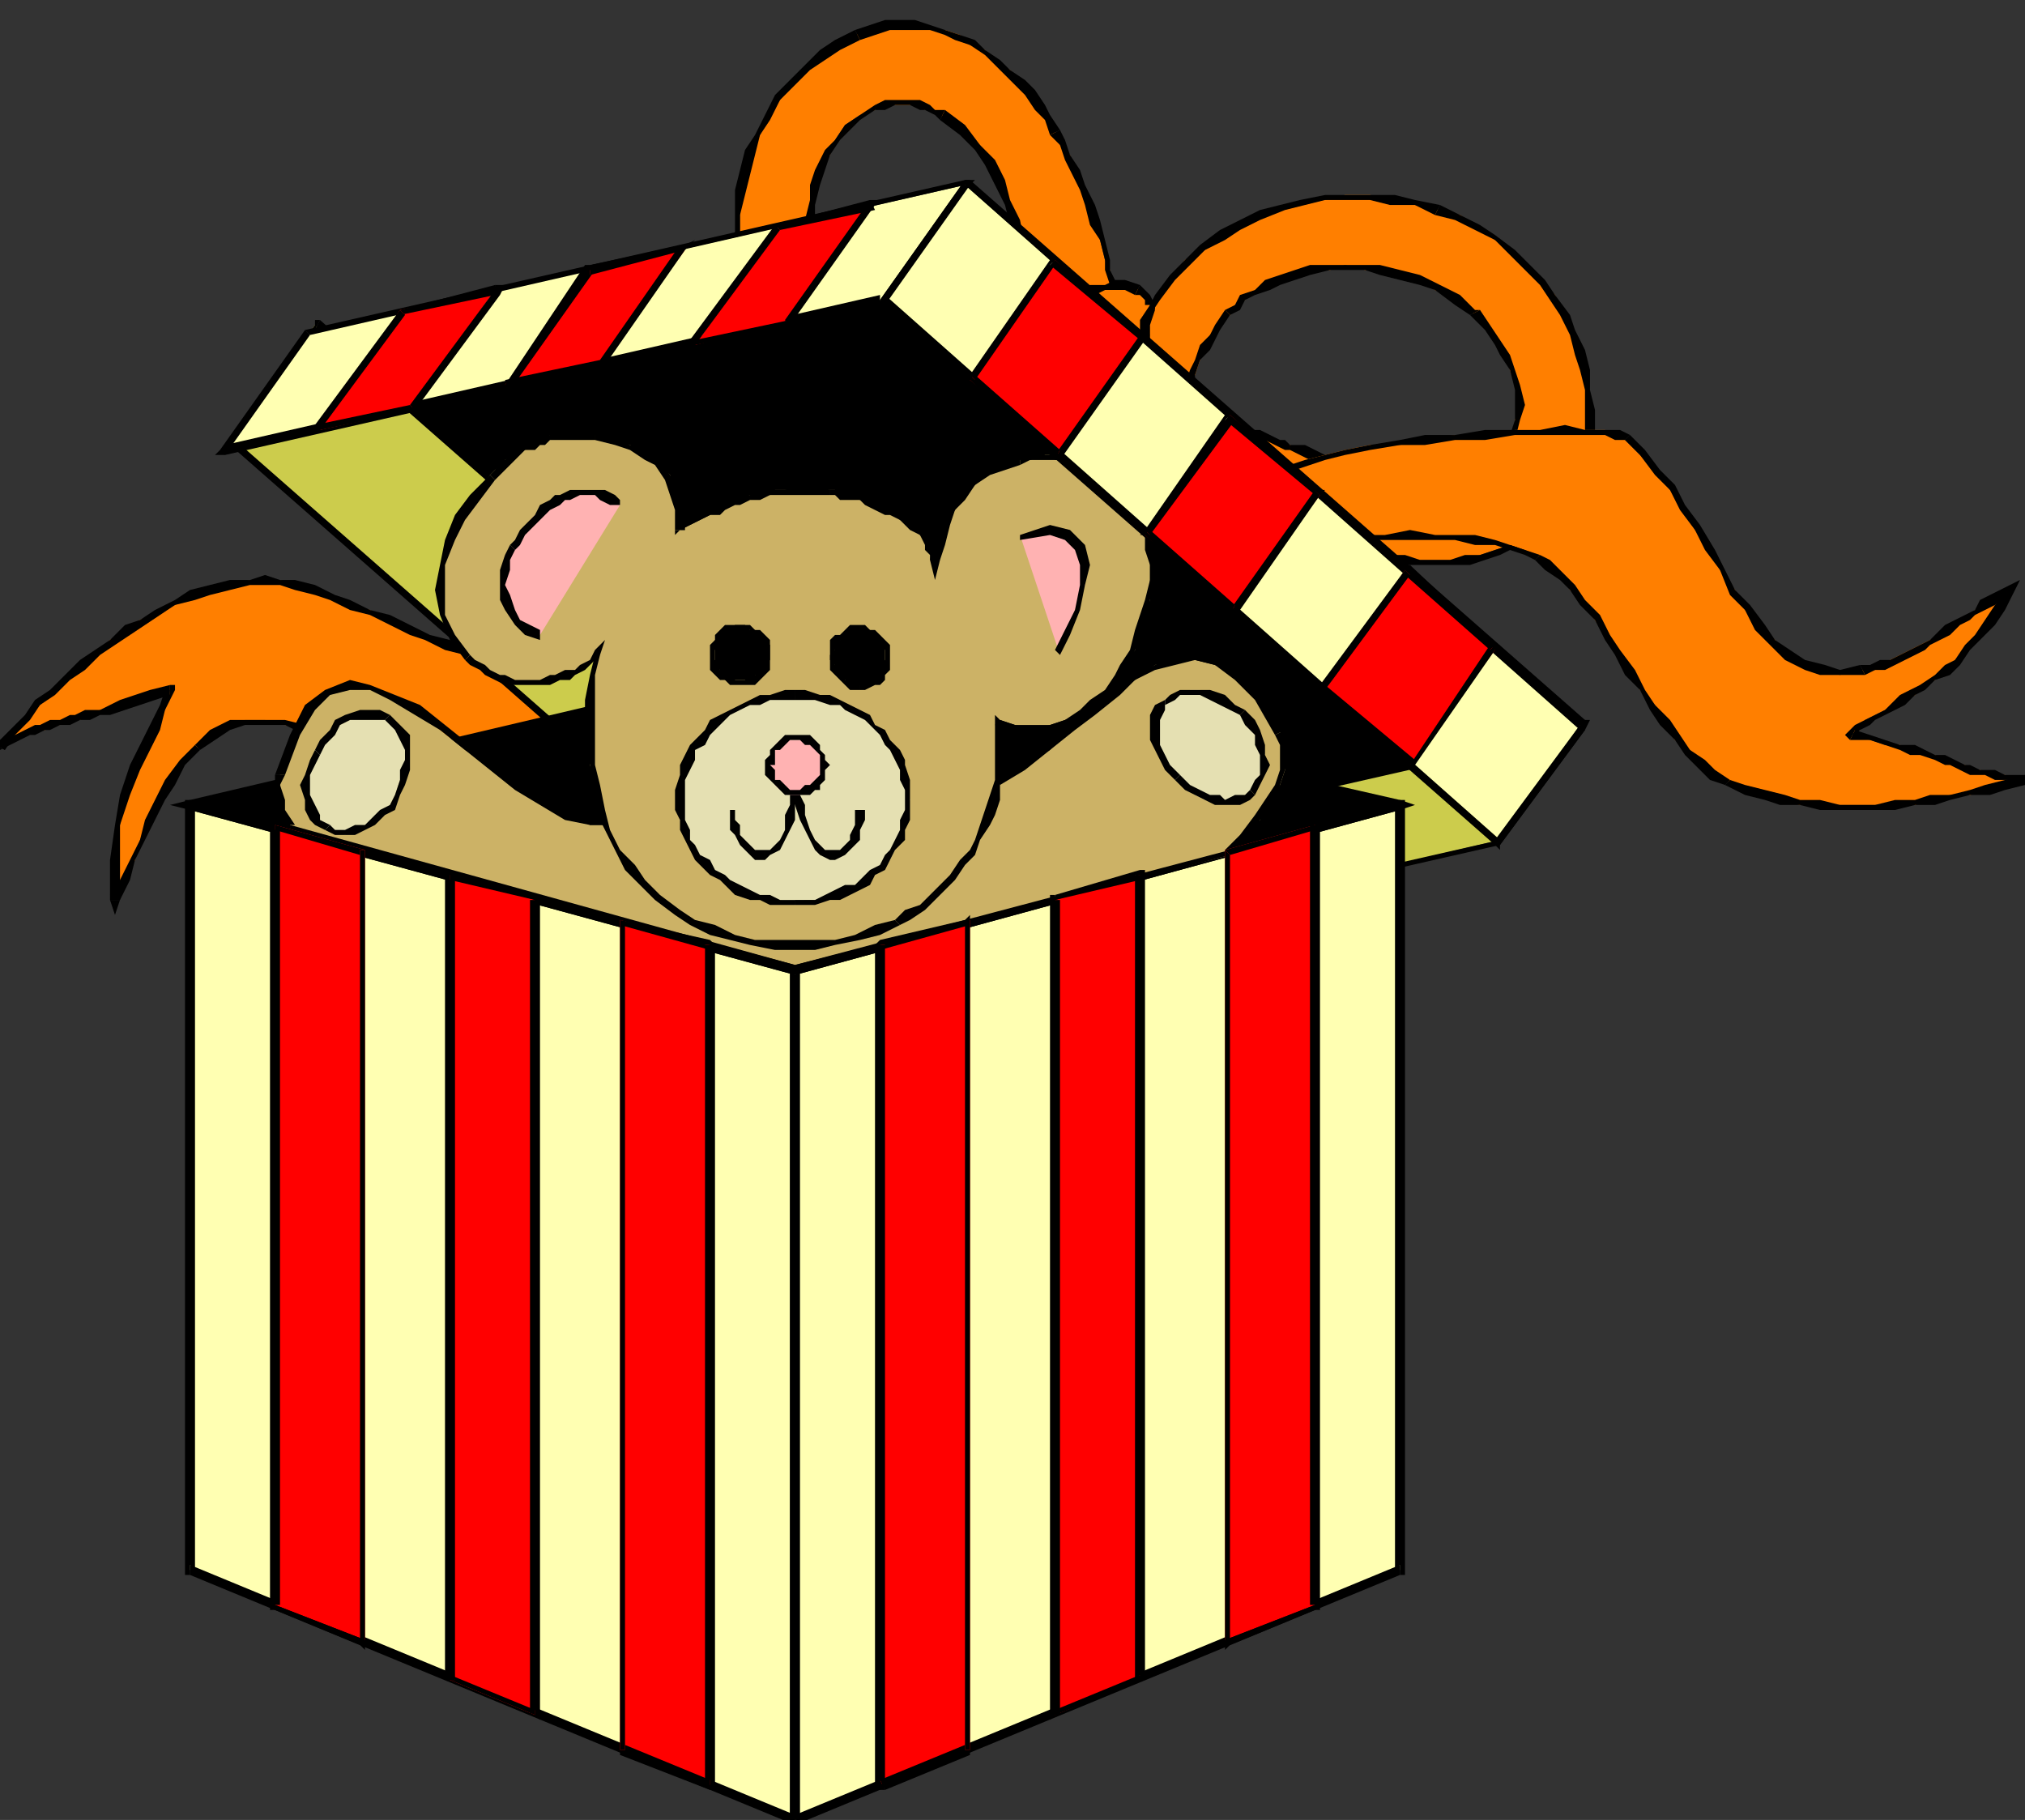 <svg xmlns="http://www.w3.org/2000/svg" fill-rule="evenodd" height="364" preserveAspectRatio="none" stroke-linecap="round" width="405"><rect width="100%" height="100%" fill="#333333" stroke="none"/><style>.pen1{stroke:none}.brush2{fill:#ff7f00}.brush3{fill:#000}.brush4{fill:#cccc4c}.brush5{fill:#ffffb2}.brush6{fill:#ccb266}.brush7{fill:#e5e0b2}.brush8{fill:#ffb2b2}.brush9{fill:red}</style><path class="pen1 brush2" d="M162 44v-3l1-4 1-3 2-3 1-3 2-3 3-2 3-1 2-1h7l1 1h2l1 1 4 3 4 3 2 4 2 3 1 4 2 5 2 4 1 5 2 2 1 4 2 4 2 4 2 5 2 3 2 3 2 1h3l1-1v-1h1v-4l-1-3v-3l-1-4-1-4-1-4v-2l-1-2-1-4-1-3-1-4-2-4-1-3-1-3-2-2-1-3-1-2-2-3-2-2-2-3-2-2-3-2-2-2-3-1-2-2-3-1h-3l-3-1h-6l-3 1-3 1-3 2-4 2-3 3-3 3-2 3-2 3-2 4-2 4-1 4-1 4v12l1 4 1 4 1 4 3 5 2 4 3 3 3 4 3 3 4 2 3 3 4 2 4 2 4 1 5 1 4 1h4l5-1h4l5-2h1l1-1 2-1 1-1 1-1 1-1v-1l1-1v-6l-1-2v-1l-1-1-1-1-2 1-1 1-1 1-1 1h-1l-1 1h-2l-1 1h-1l-1 1h-8l-1 1h-2l-2-1h-3l-2-1-3-2-3-1-2-2-3-2-2-2-3-3-2-3-2-4-1-3-2-4-1-4v-5z"/><path class="pen1 brush3" fill-rule="nonzero" d="m175 21-3 2-3 2-2 3-2 2-2 4-1 3v3l-1 4h2v-3l1-4 1-3 1-3 2-3 2-2 2-2 3-2zm14 1h-2l-1-1-2-1h-7l-2 1v1h2l2-1h3l2 1h1l2 1 1 1z"/><path class="pen1 brush3" fill-rule="nonzero" d="m207 53-2-4-1-5-2-4-1-4-2-4-3-3-3-4-4-3-1 2 4 3 3 3 2 3 2 4 2 4 1 4 2 4 2 5zm15 26-2-1-2-2-3-4-2-4-2-4-1-4-2-4-1-3-1 1 1 3 1 3 2 4 2 5 2 4 2 3 3 3 2 2z"/><path class="pen1 brush3" fill-rule="nonzero" d="M225 76v2l-1 1h-2l-1 2h2l1-1h1l1-1 1-1v-2zm-4-24v2l1 3v3l1 4 1 4 1 3v5h2v-2l-1-3-1-4-1-3v-4l-1-4-1-2v-2zm-11-25 2 2 1 3 1 2 2 4 1 3 1 4 2 3 1 4h1l-1-4-1-4-1-3-2-4-1-3-2-3-1-3-1-2z"/><path class="pen1 brush3" fill-rule="nonzero" d="m172 8 3-1 3-1h8l3 1 2 1 3 1 3 2 2 2 2 2 2 2 2 2 2 3 2 2 1 3 2-1-2-3-1-2-2-3-2-2-3-2-2-2-3-2-2-2-3-1-3-1-3-1-3-1h-6l-3 1-3 1z"/><path class="pen1 brush3" fill-rule="nonzero" d="m152 63-1-4-2-4v-4l-1-4v-4l1-4 1-4 1-4 1-4 2-3 2-4 3-3 3-3 3-2 3-2 4-2-1-2-4 2-3 2-3 3-3 3-3 3-2 4-2 4-2 3-1 4-1 4v13l1 4 1 5 2 4z"/><path class="pen1 brush3" fill-rule="nonzero" d="m210 91-4 1-4 1h-9l-4-1-4-1-4-1-4-2-4-2-4-2-3-3-4-3-3-3-2-4-3-4-2-4-1 1 2 4 2 4 3 4 3 3 4 3 3 3 4 3 4 2 4 2 4 1 5 1h4l4 1 5-1 4-1 5-1z"/><path class="pen1 brush3" fill-rule="nonzero" d="M218 83v2l-1 1-1 1-1 1-1 1h-1l-1 1-2 1 1 1 1-1h2l1-1 1-1 1-1 1-1 1-2 1-1z"/><path class="pen1 brush3" fill-rule="nonzero" d="M216 74h-1l1 1 1 1 1 1v1l1 1v3l-1 1 2 1v-6l-1-2-1-1-1-1-1-1h-1 1v-1l-1 1z"/><path class="pen1 brush3" fill-rule="nonzero" d="M195 81h7l2-1h2l2-1h1l1-1 1-1h1l2-1 1-1 1-1-1-1-1 1-1 1h-1l-1 1-2 1h-1l-1 1h-1l-1 1h-4l-2 1h-4zm-34-37 1 5 1 4 1 4 1 4 2 3 3 3 2 3 3 3 2 2 3 1 3 2 2 1 3 1 2 1h5v-1h-4l-3-1-2-1-3-1-2-2-3-2-3-2-2-2-2-3-2-3-2-3-2-3-1-4-1-4v-5z"/><path class="pen1 brush2" d="m295 63 2 2 2 3 2 3 1 3 1 3 1 4-1 3v4l-1 1-1 2-1 1-1 1-2 1-1 1-2 1h-1l-3 1h-2l-2 1h-2l-3-1h-4l-2-1-2-1h-2l-2-1-2-1-2-1-2-1-3-1-2-1h-1l-2-1h-1l-2-1-2-1-2-1h-3l-2-1-2-1h-2l-3-1h-6l-1 1-2 1v3l2 2 1 1 1 1 2 1h1l2 1 1 1 2 1 2 1 1 1 2 1 1 1 2 1 1 1h1l2 1 2 1 1 1 2 1 2 1h2l2 1 1 1h2l2 1h1l2 1h3l1 1h1l3 1h15l3-1 3-1 3-1 3-1 2-1 3-2 2-2 1-3 2-2 1-3 1-4 1-5v-8l-1-4-1-4-1-3-2-4-2-4-3-3-3-3-3-3-3-2-4-3-3-2-4-1-5-1-4-1-5-1h-5l-4 1h-4l-5 2-4 1-4 2-4 2-3 3-4 2-3 4-2 3-3 4-2 4-1 3v6l1 2 1 2 1 1 1 1h2l1 1h4l1-3v-3l1-2 1-3 1-2 1-3 2-2 2-2 1-2 2-1 2-2 2-1 3-1 3-1 3-1h4l3-1 4 1h3l4 1 4 1 3 2 4 2 4 3z"/><path class="pen1 brush3" fill-rule="nonzero" d="m303 88 1-4 1-3-1-4-1-3-1-3-2-3-2-3-2-3-2 1 3 3 2 3 1 2 2 3 1 4v6l-1 3z"/><path class="pen1 brush3" fill-rule="nonzero" d="m293 97 1-1h2l2-1 1-1 1-1 2-2 1-1v-2l-1-1-1 2-1 1-1 2-1 1-1 1h-2l-1 1-2 1z"/><path class="pen1 brush3" fill-rule="nonzero" d="m258 90 2 1 2 1 3 1h2l2 1 2 1 2 1 2 1h2l2 1h11l3-1-1-1h-2l-2 1h-7l-2-1h-2l-2-1h-2l-2-1-2-1-2-1-2-1-2-1-2-1h-3zm-29-7h9l3 1 2 1h2l2 1 2 1 2 1h2l2 1 2 1h1v-1l-1-1h-1l-2-1-2-1h-2l-2-1-3-1-2-1h-2l-2-1h-2l-3-1h-5l-1 1z"/><path class="pen1 brush3" fill-rule="nonzero" d="m229 88-1-1v-3l1-1-1-1-1 2-1 2 1 2 1 2zm21 13-1-1h-1l-1-1-1-1h-2l-1-1-2-1-2-1-1-1-2-1-2-1-1-1-1-1-2-1-1-1-1 2h1l1 1h1l1 1 2 1 1 1 2 1 2 1 1 1 2 1 1 1 2 1h1l1 1 1 1h1z"/><path class="pen1 brush3" fill-rule="nonzero" d="M275 110h-2l-2-1h-1l-2-1h-1l-2-1h-2l-1-1h-2l-2-1-1-1-2-1h-2l-2-1-1-1-1 1 2 1 1 1 2 1 2 1h2l2 1 1 1h2l2 1h1l2 1h2l1 1h3l1 1zm40-16-1 3-1 3-2 2-2 2-2 2-3 1-2 2-3 1-3 1h-3l-3 1h-6l-3-1h-3l-3-1v2h3l3 1h13l3-1 3-1 2-1 3-1 3-2 2-2 2-2 2-2 2-3 1-3z"/><path class="pen1 brush3" fill-rule="nonzero" d="m287 43 4 1 4 2 4 2 3 3 3 3 3 3 2 3 2 3 2 4 1 4 1 3 1 4v8l-1 4-1 4 2 1 1-4 1-5v-4l-1-4v-4l-1-4-2-4-1-3-3-4-2-3-3-3-3-3-4-3-3-2-4-2-4-2z"/><path class="pen1 brush3" fill-rule="nonzero" d="m228 67 2-4 2-3 3-4 3-3 3-3 4-2 3-2 4-2 5-2 4-1 4-1h9l4 1h5l4 2 1-2-5-1-4-1h-14l-5 1-4 1-4 1-4 2-4 2-4 3-3 3-3 3-3 4-2 4-2 4zm0 11-1-2v-6l1-3h-1l-1 3-1 3 1 3 1 3z"/><path class="pen1 brush3" fill-rule="nonzero" d="M237 83v-1h-5l-1-1-1-1-1-1-1-1-1 1 1 1 1 1 1 1 2 1h1l2 1h1l2-1z"/><path class="pen1 brush3" fill-rule="nonzero" d="m245 62-2 3-1 2-2 2-1 3-1 2-1 3v6h1v-3l1-3v-2l1-3 2-2 1-2 1-2 2-3z"/><path class="pen1 brush3" fill-rule="nonzero" d="M296 62h-1l-3-3-4-2-4-2-4-1-4-1h-14l-3 1-3 1-3 1-2 2-3 1-1 2-2 1 1 1 2-1 1-2 2-1 3-1 2-1 3-1 3-1 4-1h7l3 1 4 1 4 1 3 1 4 3 3 2z"/><path class="pen1 brush2" d="m238 81-3-2-2-2-2-2-1-3-1-2v-5l1-3v-1l-1-1-1-1v-1l-3-1h-4l-2 1-2 1-2 2-2 2-2 2-2 1-1 2v2l-1 2v1l1 2v2l1 2 1 2 1 2 2 3 2 1 2 2 3 1h2l3 1h2l2-1 2-1 1-2 2-1 1-2 2-2 1-1z"/><path class="pen1 brush3" fill-rule="nonzero" d="m230 61-2 3v6l1 3 1 2 2 2 3 3 2 1 1-1-2-2-2-2-2-2-2-2v-7l1-3z"/><path class="pen1 brush3" fill-rule="nonzero" d="M227 59h1l1 1v1h1l1 1v-1l-1-2-1-1-1-1z"/><path class="pen1 brush3" fill-rule="nonzero" d="m211 65 2-2 2-2 2-1 2-1 2-1h4l2 1 1-2-3-1h-2l-2 1h-3l-2 2-2 1-2 2-2 2z"/><path class="pen1 brush3" fill-rule="nonzero" d="M209 79v-2l-1-2v-5l1-2 1-1 1-2-1-1-1 2-2 2v9l1 2zm16 11h-2l-3-1-2-1-3-1-2-2-1-2-2-2-1-2h-1l1 3 1 2 2 2 3 2 2 1 2 1 3 1 3 1zm12-9v-1l-1 2-1 2-2 1-1 2-2 1-2 1-1 1h-2v2l2-1h2l2-2 2-1 1-2 2-1 1-2 1-2v-1 1h1l-1-1z"/><path class="pen1 brush2" d="m0 149 3-3 2-2 3-3 3-3 2-2 3-3 3-2 3-3 3-2 3-2 4-2 3-1 3-2 4-1 4-1 4-1h6l3 1 4 1 3 1 4 2 4 1 4 2 4 2 4 2 3 1 4 2 4 1 3 1h9l2-1 4-1 3-2 4-1 4-3 4-2 4-3 4-3 3-3 4-3 3-3 3-4 2-3 2-4 2-3v28l-2 2-2 3-3 3-4 3-4 4-5 4-4 3-5 4-4 4-5 3-4 2-4 3-3 1-2 1-2 1-4-1-5-1-4-2-4-2-5-2-4-2-4-2-5-2-4-2-4-1-4-1-4-1h-4l-3 1-4 2-3 3-3 3-2 3-2 4-2 4-2 4-1 4-2 4-2 4v-8l1-7 1-6 2-5 2-5 2-4 2-3 1-4-4 1-3 1-2 1-3 1h-2l-2 1-2 1h-2l-2 1h-2l-1 1H7l-2 1H4l-2 1-2 1z"/><path class="pen1 brush3" fill-rule="nonzero" d="M50 116h-4l-4 1-4 1-3 2-4 2-3 2-3 1-3 3-3 2-3 2-3 3-3 3-3 2-2 3-3 3-3 3 2 1 2-3 3-3 2-3 3-2 3-3 3-2 3-3 3-2 3-2 3-2 3-2 3-2 4-1 3-1 4-1 4-1zm56 17-3-1h-3l-3-1-4-1-3-2-4-1-4-2-4-2-4-1-4-2-3-1-4-2-4-1h-3l-3-1-3 1v1h6l3 1 4 1 3 1 4 2 4 1 4 2 4 2 3 1 4 2 4 1 3 1 4 1 3 1h3zm51-39h-1l-2 3-1 3-3 4-3 3-3 3-3 4-4 3-4 3-4 2-4 3-4 2-3 2-4 1-3 2h-3l-2 1v1h3l3-1 3-1 3-2 4-2 4-2 4-2 4-3 4-3 4-3 3-4 4-3 2-3 3-4 2-3 1-4h-1 1v-5l-1 5z"/><path class="pen1 brush3" fill-rule="nonzero" d="m158 120-1-26h-1l1 26zm-54 43h2l3-1 3-2 3-2 5-3 4-3 5-3 4-4 5-4 4-3 4-4 4-4 3-3 3-3 1-2 1-2h-1l-1 1-2 2-2 3-3 3-4 4-4 3-4 4-5 4-4 3-5 4-4 3-4 3-4 2-3 2-2 1h-2zm-64-13 3-2 3-2 3-1h8l4 2 4 1 4 2 4 2 5 2 4 2 4 2 5 2 4 2 5 1h4v-1l-4-1-4-1-5-1-4-2-4-2-5-3-4-2-4-2-5-1-4-2-4-1H46l-4 2-3 3z"/><path class="pen1 brush3" fill-rule="nonzero" d="M22 180h2l2-4 1-4 2-4 2-4 2-4 2-3 2-4 3-3-1-1-3 3-3 4-2 4-2 4-1 4-2 4-2 4-2 3 2 1h-2l1 3 1-3z"/><path class="pen1 brush3" fill-rule="nonzero" d="m34 139-1-1-1 3-2 4-2 4-2 4-2 6-1 6-1 7v8h2v-15l2-6 2-5 2-4 2-4 1-4 2-4-1-1 1 1v-1h-1z"/><path class="pen1 brush3" fill-rule="nonzero" d="m-1 149 1 1 2-1 2-1 2-1h1l2-1h1l2-1h2l2-1h2l2-1h2l3-1 3-1 3-1 3-1v-2l-4 1-3 1-3 1-2 1-2 1h-3l-2 1h-1l-2 1h-2l-2 1H7l-2 1-2 1H2l-2 1 1 2-2-1-2 3 3-2z"/><path class="pen1 brush2" d="m405 156-4 1-3 1-4 1h-4l-4 1-3 1h-23l-4-1-3-1-4-1-4-2-2-1-3-2-2-3-3-2-2-3-2-4-3-3-2-4-2-3-3-4-2-3-2-3-3-3-2-3-2-2-3-2-2-1-3-1h-3l-4-1-4-1h-14l-5 1h-5l-4 1-5 1-4 1-4 2-3 2-3 2 13-22 2-1 2-2 4-1 4-1 5-1h6l5-1 6-1h6l6-1h18l3 1 1 1 3 3 3 3 3 4 3 4 2 4 3 4 2 4 3 4 2 4 3 3 3 3 3 3 3 2 3 1 4 1 4-1h3l2-1 1-1 2-1 2-1 2-1 2-1 2-1 2-1 1-1 2-1 2-2 2-1 2-1 1-1 2-1-2 3-2 4-2 2-3 3-2 2-2 2-2 2-2 1-2 2-2 1-2 1-2 1-2 1-2 1-1 2-2 1 4 1 3 1h3l2 1 3 1h2l2 1 2 1h2l1 1h2l2 1h3l2 1h2z"/><path class="pen1 brush3" fill-rule="nonzero" d="m345 157 4 2 4 1 3 1h4l4 1h15l4-1h4l3-1 4-1h4l3-1 4-1v-2l-4 1-4 1-3 1-4 1h-4l-3 1h-4l-4 1h-7l-4-1h-4l-3-1-4-1-4-1-3-1z"/><path class="pen1 brush3" fill-rule="nonzero" d="m307 112 2 2 3 2 2 2 2 3 3 3 2 4 2 3 2 4 3 3 2 4 2 3 3 3 2 3 3 3 2 2 3 1 1-1-3-2-2-2-3-2-2-3-2-3-3-3-2-3-2-4-3-4-2-3-2-4-3-3-2-3-2-2-3-3-2-1z"/><path class="pen1 brush3" fill-rule="nonzero" d="m243 116 1 1 3-2 3-2 4-1 4-1 5-1 4-1 5-1h19l4 1h4l3 1 3 1 2 1 1-1-3-1-3-1-3-1-4-1h-8l-5-1-5 1h-10l-4 1-5 1-4 1-4 2-4 2-3 2 1 1-1-1-2 4 3-3z"/><path class="pen1 brush3" fill-rule="nonzero" d="m257 94-14 22 1 1 14-22z"/><path class="pen1 brush3" fill-rule="nonzero" d="m326 87-2-1h-7l-4-1-5 1h-11l-6 1h-6l-5 1-6 1-5 1-4 1-4 1-3 1-1 1 1 1 1-1 3-1 3-1 4-1 5-1 6-1h5l6-1h6l6-1h18l2 1h2z"/><path class="pen1 brush3" fill-rule="nonzero" d="m372 133-4 1-3-1-4-1-3-2-3-2-2-3-3-4-3-3-2-4-2-4-3-5-3-4-2-4-3-3-3-4-3-3-1 1 3 3 3 4 3 3 2 4 3 4 2 4 3 4 2 5 3 3 2 4 3 3 3 3 4 2 3 1h9z"/><path class="pen1 brush3" fill-rule="nonzero" d="m403 118-1-1-2 1-2 1-2 1-1 2-2 1-2 1-2 1-2 2-1 1-2 1-2 1-2 1-2 1h-2l-2 1h-2l1 2 2-1h2l2-1 2-1 2-1 2-1 1-1 2-1 2-1 2-2 2-1 1-1 2-1 2-1 2-2 2-1-1-1 1 1 1-2-2 1z"/><path class="pen1 brush3" fill-rule="nonzero" d="M371 146v1l1-1 2-1 1-1 2-1 2-1 2-1 2-2 2-1 2-2 3-1 2-2 2-3 2-2 3-3 2-3 2-4-1-1-3 4-2 3-2 3-2 2-2 3-2 1-2 2-3 2-2 1-2 1-2 2-1 1-2 1-2 1-2 1-1 1v2-2l-1 1 1 1z"/><path class="pen1 brush3" fill-rule="nonzero" d="M405 157v-2h-4l-2-1h-3l-2-1h-1l-2-1-2-1h-2l-2-1-2-1h-3l-3-1-3-1-3-1-1 2h4l3 1 3 1 2 1h2l3 1 2 1h1l2 1 2 1h3l2 1h4l2 1v-2 2l4-1-4-1z"/><path class="pen1 brush3" d="m66 75 122-22 110 102-121 29L66 75z"/><path class="pen1 brush3" fill-rule="nonzero" d="M189 53h-1L66 74l1 2 121-22 1-1-1-1v1z"/><path class="pen1 brush3" fill-rule="nonzero" d="m298 156 1-1L189 53l-1 1 110 102v-2 2h2l-1-1z"/><path class="pen1 brush3" fill-rule="nonzero" d="M176 184h1l121-28v-2l-122 29h1l-1 1h1z"/><path class="pen1 brush3" fill-rule="nonzero" d="M66 74v2l110 108 1-1L67 75v1l-1-2-1 1 1 1z"/><path class="pen1 brush4" d="m316 145-131 30-17 24 132-31 16-23z"/><path class="pen1 brush3" fill-rule="nonzero" d="m185 176 132-30-1-2-131 30-1 1 1-1h-1v1z"/><path class="pen1 brush3" fill-rule="nonzero" d="m168 198 1 1 16-23-1-1-16 23v1-1l-2 2 2-1z"/><path class="pen1 brush3" fill-rule="nonzero" d="M299 168h1l-132 30v1l132-30z"/><path class="pen1 brush3" fill-rule="nonzero" d="m317 146-1-1-17 23 1 1 17-23-1-2 1 2 1-2h-2z"/><path class="pen1 brush4" d="m63 65 124 108-17 24L46 88l17-23z"/><path class="pen1 brush3" fill-rule="nonzero" d="M187 174v-1L64 64l-1 2 123 108v-1l1 1 1-1h-1z"/><path class="pen1 brush3" fill-rule="nonzero" d="M169 197h1l17-23-1-1-17 23h1l-1 1 1 1v-1z"/><path class="pen1 brush3" fill-rule="nonzero" d="M46 88v1l123 108 1-1L47 88v1l-1-1-1 1h1z"/><path class="pen1 brush3" fill-rule="nonzero" d="m64 64-1 1-17 23 1 1 17-23h-1l1-2h-1v1z"/><path class="pen1 brush5" d="M193 37 61 67 45 90l132-30 16-23z"/><path class="pen1 brush3" fill-rule="nonzero" d="m62 67 131-30v-1L61 66z"/><path class="pen1 brush3" fill-rule="nonzero" d="M45 89v2l17-24-1-1-17 24 1 1-1-1-1 1h2z"/><path class="pen1 brush3" fill-rule="nonzero" d="M176 60v-1L45 89v2l132-30z"/><path class="pen1 brush3" fill-rule="nonzero" d="M193 37v-1l-17 24 1 1 17-24-1-1 1 1 1-1h-2z"/><path class="pen1 brush5" d="M159 364V194L38 161v153l121 50z"/><path class="pen1 brush3" fill-rule="nonzero" d="m159 195-1-1v170h2V194l-1-1 1 1v-1h-1z"/><path class="pen1 brush3" fill-rule="nonzero" d="m39 161-1 1 121 33v-2L38 160l-1 1 1-1h-1v1z"/><path class="pen1 brush3" fill-rule="nonzero" d="m38 313 1 1V161h-2v153l1 1-1-1v1h1z"/><path class="pen1 brush3" fill-rule="nonzero" d="m158 364 1-1-121-50v2l121 50 1-1-1 1h1v-1z"/><path class="pen1 brush5" d="M159 364V194l121-33v153l-121 50z"/><path class="pen1 brush3" fill-rule="nonzero" d="m159 193-1 1v170h2V194l-1 1v-2h-1v1z"/><path class="pen1 brush3" fill-rule="nonzero" d="m281 161-1-1-121 33v2l121-33-1-1h2v-1h-1z"/><path class="pen1 brush3" fill-rule="nonzero" d="m280 315 1-1V161h-2v153l1-1v2h1v-1z"/><path class="pen1 brush3" fill-rule="nonzero" d="m158 364 1 1 121-50v-2l-121 50 1 1h-2v1h1z"/><path class="pen1 brush3" d="m38 161 121 33 121-33-123-28-119 28z"/><path class="pen1 brush3" fill-rule="nonzero" d="M159 193 38 160v2l121 33zm121-31v-2l-121 33v2l121-33v-2 2l3-1-3-1z"/><path class="pen1 brush3" fill-rule="nonzero" d="m157 133 123 29v-2l-123-28zM38 160v2l119-29v-1L38 160v2-2l-4 1 4 1z"/><path class="pen1 brush6" d="m246 171 3-4 3-3 2-4 2-3 1-3v-5l-1-3-4-6-5-5-4-2-4-1h-4l-4 1-4 3-4 3-4 3-5 4-4 4-5 3-5 3-5 2-6 2h-6l-55 3-5 2h-5l-4-2-5-2-6-4-5-4-5-3-5-4-5-4-4-3-5-1-4-1-4 1-4 4-3 5-3 8v5l1 3 1 3 101 27 87-22z"/><path class="pen1 brush3" fill-rule="nonzero" d="m255 147 1 2v5l-1 3-2 3-2 3-3 4-3 3 2 1 3-3 2-4 3-3 1-4 1-3 1-3v-3l-1-2z"/><path class="pen1 brush3" fill-rule="nonzero" d="m183 161 6-1 6-1 5-2 5-3 5-4 5-4 4-3 5-4 3-3 4-2 4-1 4-1 4 1 4 3 4 4 4 7 2-1-5-7-4-4-4-3-5-1h-4l-4 2-4 2-4 3-5 3-4 4-5 4-4 3-5 3-5 3-6 1h-6zm-55 3 55-3v-2l-55 3h-1 1-1z"/><path class="pen1 brush3" fill-rule="nonzero" d="m57 155 3-8 3-5 3-3 4-1h4l4 2 5 3 5 3 5 4 5 4 5 4 5 3 5 3 5 1h5l5-1-1-2-4 2h-4l-5-2-5-2-5-3-5-4-5-4-5-4-5-4-5-2-5-2-4-1-5 2-4 3-3 6-3 8z"/><path class="pen1 brush3" fill-rule="nonzero" d="M58 165h1l-2-3v-2l-1-3 1-2h-2v5l1 3 1 3h1-1 1z"/><path class="pen1 brush3" fill-rule="nonzero" d="M159 193 58 165v1l101 28zm86-23h1l-87 23v1l87-23h1-1 1z"/><path class="pen1 brush7" d="m251 158-2 1-2 1h-6l-2-1-2-2-2-1-1-2-2-2v-2l-1-3v-3l1-2 1-2 1-1h2l2-1h2l2 1 2 1 2 1 2 2 2 2 1 2 1 2 1 2v2l-1 2v2l-1 1z"/><path class="pen1 brush3" fill-rule="nonzero" d="m235 156 2 2 2 1 2 1 2 1h5l2-1 1-1-1-1-1 1h-2l-2 1-1-1h-2l-2-1-2-1-2-2z"/><path class="pen1 brush3" fill-rule="nonzero" d="m233 140-2 1-1 2v5l1 2 1 2 1 2 2 2 1-1-2-2-1-2-1-2v-5l1-2v-1z"/><path class="pen1 brush3" fill-rule="nonzero" d="m249 142-2-1-2-2-3-1h-6l-2 1-1 1v1l2-1 1-1h4l2 1 2 1 2 1 2 1z"/><path class="pen1 brush3" fill-rule="nonzero" d="m251 159 1-2 1-2 1-2-1-2v-2l-1-3-1-2-2-2-1 1 1 2 2 2v2l1 2v4l-1 1-1 2z"/><path class="pen1 brush7" d="M66 166h1l2 1 2-1 2-1 2-1 2-1 1-2 1-2 1-3 1-2v-6l-1-2-1-2-2-1h-5l-2 1-2 1-2 1-1 2-2 2-1 3v2l-1 2 1 2v2l1 2 1 2 2 1z"/><path class="pen1 brush3" fill-rule="nonzero" d="m79 159-1 2-2 1-2 2-1 1h-2l-2 1h-2l-1-1-1 1 2 1h4l2-1 2-1 2-2 2-1 1-3zm-2-15 1 1 1 1 1 2 1 2v2l-1 2v2l-1 3h1l1-2 1-3v-7l-1-1-2-2-1-1z"/><path class="pen1 brush3" fill-rule="nonzero" d="m64 151 1-2 2-2 1-2 2-1h7l1-1-2-1h-4l-3 1-2 1-1 2-2 2-1 2z"/><path class="pen1 brush3" fill-rule="nonzero" d="m66 165-2-1v-1l-1-2-1-2v-4l1-2 1-2-1-1-1 2-1 3-1 2 1 3v2l1 2 1 1 2 1z"/><path class="pen1 brush6" d="M187 112v-1l-1-2-1-1-1-1-1-1-1-1-2-1-1-1-2-1-2-1-2-1h-1l-2-1h-2l-1-1h-12l-1 1h-4l-2 1h-1l-2 1-2 1-1 1-2 1-2 1-2 1v-4l-1-4-1-3-2-2-3-2-3-2-3-1-4-1h-9l-1 1h-1l-2 1-1 1h-1l-1 1-2 1-1 1-1 1-1 1-3 4-3 4-2 5-2 5v10l2 4 4 5 1 1 1 1 2 1h1l2 1h2l2 1h1l2-1h4l1-1 2-1 2-1 1-1 1-1v4l-1 5v13l1 4 1 5 2 4 2 4 2 4 3 3 3 3 3 2 4 2 3 2 4 1 5 1 4 1h8l4-1 4-1 4-1 4-2 3-1 2-2 3-2 2-2 2-2 2-2 1-3 2-2 1-3 1-3 1-3 1-2v-13l3 1 4 1 3-1 3-1 3-1 3-2 2-2 2-3 2-3 2-3 1-3 1-4 1-3v-13l-1-2-1-2-1-2-1-2-2-1-1-2-2-1-2-1-2-1-2-1h-2l-2-1h-2l-3 1h-2l-4 1-3 2-2 2-2 2-2 3-2 3-1 3-1 4z"/><path class="pen1 brush3" fill-rule="nonzero" d="M166 99h1l1 1h4l1 1 2 1 2 1h1l2 1 1 1 1 1 2 1 1 2v1l1 1v1h2l-1-2v-1l-1-1-1-2-2-1-1-1-1-1-2-1-2-1-2-1h-1l-2-1-2-1h-4zm-31 7h1l2-1 2-1 2-1h2l1-1 2-1h1l2-1h2l2-1h12v-1l-3-1h-4l-2 1h-5l-2 1h-2l-2 1h-1l-2 1-2 1-2 1-2 1-1 1 1 1h-2v1l1-1z"/><path class="pen1 brush3" fill-rule="nonzero" d="m119 88 4 1 3 1 3 2 2 1 2 3 1 3 1 3v4h2v-4l-1-4-2-3-2-3-2-2-4-1-3-2-4-1zm-20 8 1-1 1-1 1-1 1-1 1-1 1-1h2l1-1h1l1-1h9v-2h-7l-2 1h-1l-2 1h-1l-1 1-2 1-1 1-1 1h-1l-1 2-1 1z"/><path class="pen1 brush3" fill-rule="nonzero" d="m94 131-3-4-2-4v-10l2-5 2-4 3-4 3-4-1-1-4 4-3 4-2 5-1 5-1 5 1 5 2 5 3 4z"/><path class="pen1 brush3" fill-rule="nonzero" d="m120 131-1-1-1 2-2 1-1 1h-2l-2 1h-1l-2 1h-5l-2-1h-1l-2-1-1-1-2-1-1-1-1 1 1 1 2 1 1 1 2 1 2 1h9l2-1h2l1-1 2-1 1-1 2-2h-1 1l1-3-2 2z"/><path class="pen1 brush3" fill-rule="nonzero" d="m122 166-1-4-1-5-1-4v-18l1-4h-1l-1 4-1 5v9l1 4v5l1 4 2 4zm57 18-4 1-4 2-4 1h-16l-4-1-4-2-4-1-3-2-4-3-3-3-2-3-3-3-2-4h-1l2 4 2 4 3 3 3 3 4 3 3 2 4 2 4 1 4 1 5 1h8l4-1 5-1 4-1 4-2z"/><path class="pen1 brush3" fill-rule="nonzero" d="m200 144-1 1v11l-1 3-1 3-1 3-1 3-1 2-2 2-2 3-2 2-2 2-2 2-3 1-2 2 1 1 2-1 3-2 2-2 2-2 2-2 2-3 2-2 1-3 2-3 1-2 1-3v-3l1-3v-7l-1-3-1 1 1-1-1-1v2z"/><path class="pen1 brush3" fill-rule="nonzero" d="m229 110 1 3v3l-1 4-1 3-1 3-1 4-2 3-1 2-2 3-3 2-2 2-3 2-3 1h-7l-3-1-1 1 4 1 4 1 3-1 4-1 2-1 3-2 3-3 2-3 2-3 1-3 2-3 1-4v-3l1-4v-6zm-25-17 2-1h7l2 1h2l2 1 2 1 1 2 2 1 1 2 1 1 1 2 1 2 1 2v3h2l-1-3v-2l-1-2-1-2-2-2-1-2-2-2-1-1-2-1-2-1-3-1h-11z"/><path class="pen1 brush3" fill-rule="nonzero" d="M186 112h2l1-3 1-4 1-3 2-2 2-3 3-2 3-1 3-1v-2l-4 1-3 2-3 2-2 3-2 3-2 3-1 3-1 4h2-2l1 4 1-4z"/><path class="pen1 brush8" d="m204 107 6-1 4 1 2 2 1 4v4l-2 5-1 4-2 5-8-24z"/><path class="pen1 brush3" fill-rule="nonzero" d="m212 131 2-4 2-5 1-5 1-4-1-4-3-3-4-1-6 2v1l6-1 3 1 2 2 1 3v4l-1 5-2 4-2 4z"/><path class="pen1 brush8" d="m124 101-2-1-1-1h-2l-2-1-1 1h-3l-2 1-1 1-1 1-2 1-1 1-1 2-1 1-1 1v1l-2 2v9l1 2 1 3 2 1 3 1 16-26z"/><path class="pen1 brush3" fill-rule="nonzero" d="m103 110 1-1 1-2 1-1 1-1 1-1 1-1 1-1 2-1 1-1h1l2-1h3l1 1 2 1h2v-1l-1-1-2-1h-7l-2 1h-1l-1 1-2 1-1 2-1 1-1 1-1 1-1 2-1 1z"/><path class="pen1 brush3" fill-rule="nonzero" d="m108 126-2-1-2-1-1-2-1-3-1-2 1-3v-2l1-2-1-1-1 2-1 3v6l1 2 2 3 2 2 3 1z"/><path class="pen1 brush7" d="m159 181 2-1h5l2-1 2-1 2-1 1-1 2-1 1-2 2-1 1-2 1-2 1-2v-4l1-2-1-2v-4l-1-2-1-2-1-2-2-1-1-2-2-1-1-1-2-1-2-1-2-1h-3l-2-1h-7l-2 1-2 1h-2l-2 2-2 1-1 1-2 2-1 1-1 2-1 2-1 1-1 3v8l1 2 1 2 1 2 1 1 1 2 2 1 1 2 2 1 2 1 2 1 2 1h4l3 1z"/><path class="pen1 brush3" fill-rule="nonzero" d="M181 160v2l-1 2v2l-1 2-1 2-1 1-1 2-2 1-1 1-2 2h-2l-2 1-2 1-2 1h-4v1h4l3-1h2l2-1 2-1 2-1 1-2 2-1 1-2 1-2 2-2v-2l1-2v-4zm-22-20h4l3 1h2l1 1 2 1 2 1 2 2 1 1 1 2 1 1 1 2 1 2v2l1 2v2h1v-4l-1-3v-1l-1-2-2-2-1-2-2-1-1-2-2-1-2-1-2-1-2-1h-2l-3-1h-2zm-22 20v-4l1-2 1-2v-2l2-1 1-2 1-1 2-2 1-1 2-1 2-1h2l2-1h5v-2h-2l-3 1h-2l-2 1-2 1-2 1-2 1-2 1-1 2-2 2-1 1-1 2-1 2v2l-1 3v2zm22 20h-3l-2-1h-2l-2-1-2-1-2-1-1-1-2-1-1-2-2-1-1-2-1-1v-2l-1-2v-4h-2v2l1 2v2l1 2 1 2 1 2 1 1 2 2 2 1 2 2 1 1 3 1h2l2 1h5z"/><path class="pen1 brush3" fill-rule="nonzero" d="M166 172h1l2-1 1-1 1-1 1-1v-2l1-2v-2h-2v3l-1 2v1l-1 1-1 1h-2zm-6-14-1-1v4l1 3 1 2 1 2 1 2 1 1 2 1v-2h-1l-1-1-1-1-1-2-1-3v-2l-1-2v-3 1-1z"/><path class="pen1 brush3" fill-rule="nonzero" d="m160 157-1 1h1v-2h-1v1-1l-1 1z"/><path class="pen1 brush3" fill-rule="nonzero" d="m153 172 1-1 2-1 1-2 1-2 1-2v-3l1-2v-2h-1l-1 2v2l-1 2v3l-1 2-1 1-1 1h-1zm-7-10v4l1 1 1 2 1 1 1 1 1 1h2v-2h-2l-1-1-1-1-1-1v-2l-1-1v-2z"/><path class="pen1 brush8" d="M159 159h1l1-1h1l1-1 1-1v-1l1-1v-2l-1-1v-1l-1-1h-1l-1-1h-5l-1 1v1l-1 1v4l1 1v1l1 1h1l1 1h1z"/><path class="pen1 brush3" fill-rule="nonzero" d="M164 153v2l-1 1-1 1h-1l-1 1h-1v1h3l1-1h1v-1l1-1v-2l1-1zm-5-5h1l1 1h1l1 1 1 1v2h2l-1-1v-1l-1-1v-1l-1-1-1-1h-3zm-5 5h1v-3h1l1-1 1-1h1v-1h-2l-1 1-1 1-1 1v1l-1 1v1zm5 5h-1l-1-1-1-1h-1v-2l-1-1h-1v2l1 1 1 1 1 1 1 1h2z"/><path class="pen1 brush3" d="M148 136h3v-1h1l1-1v-1l1-1v-3l-1-1-1-1-1-1h-1l-1-1h-2l-1 1h-1l-1 1-1 1v5l1 1v1l1 1h3z"/><path class="pen1 brush3" fill-rule="nonzero" d="M153 131v1l-1 1v1l-1 1h-1l-1 1h-1v1h3l1-1 1-1 1-1v-3zm-5-5h2l1 1 1 1v1l1 1v1h1v-3l-1-1-1-1h-1l-1-1h-2zm-5 5v-1l1-1v-1h1v-1h1l1-1h1v-1h-3l-1 1-1 1v1l-1 1v2zm5 5h-1v-1h-1l-1-1h-1v-1l-1-1v-1h-1v3l1 1 1 1h1l1 1h2z"/><path class="pen1 brush3" d="M172 137h2l1-1 1-1 1-1v-5l-1-1v-1h-1l-1-1h-3l-2 1-1 1-1 1v1l-1 1v1l1 1v1l1 1v1h1l1 1h2z"/><path class="pen1 brush3" fill-rule="nonzero" d="M177 131v1l-1 1v1l-1 1-1 1h-2v2h1l2-1h1l1-1v-1l1-1v-3zm-5-4h2l1 1 1 1 1 1v1h1v-2l-1-1-1-1-1-1h-1l-1-1h-1zm-5 5v-2l1-1v-1h1l1-1h2v-2h-2l-1 1-1 1h-1l-1 1v4zm5 4h-3v-1l-1-1-1-1v-1h-1v2l1 1 1 1 1 1 1 1h2z"/><path class="pen1 brush5" d="m193 37 123 108-16 23L177 60l16-23z"/><path class="pen1 brush3" fill-rule="nonzero" d="M317 146v-2L194 36l-1 1 123 109v-1l1 1v-2z"/><path class="pen1 brush3" fill-rule="nonzero" d="M299 169h1l17-23-1-1-17 23h1l-1 1 1 1v-1z"/><path class="pen1 brush3" fill-rule="nonzero" d="M176 60v1l123 108 1-1L177 59v2l-1-1h-1l1 1z"/><path class="pen1 brush3" fill-rule="nonzero" d="M194 36h-1l-17 24 1 1 17-24h-1l1-1h-1z"/><path class="pen1 brush9" d="M194 350V184l-18 5v168l18-7z"/><path class="pen1 brush3" fill-rule="nonzero" d="m194 185-1-1v166h1V184h-1 1v-1l-1 1z"/><path class="pen1 brush3" fill-rule="nonzero" d="m177 189-1 1 18-5-1-1-17 4-1 1 1-1-1 1z"/><path class="pen1 brush3" fill-rule="nonzero" d="m176 356 1 1V189h-2v168l2 1-2-1 1 1h1z"/><path class="pen1 brush3" fill-rule="nonzero" d="M193 350v-1l-17 7 1 2 17-7v-1 1-1z"/><path class="pen1 brush9" d="M228 175v161l-17 7V180l17-5z"/><path class="pen1 brush3" fill-rule="nonzero" d="M229 336V175h-2v161l1-1 1 1z"/><path class="pen1 brush3" fill-rule="nonzero" d="M210 343h1l18-7-1-1-17 7 1 1h-2v1l1-1z"/><path class="pen1 brush3" fill-rule="nonzero" d="m211 179-1 1v163h2V180h-1v-1h-1v1z"/><path class="pen1 brush3" fill-rule="nonzero" d="m229 175-1-1-17 5v1l17-4-1-1h2v-1h-1z"/><path class="pen1 brush9" d="M263 165v156l-18 7V170l18-5z"/><path class="pen1 brush3" fill-rule="nonzero" d="m263 322 1-1V165h-2v156h1v1h1v-1z"/><path class="pen1 brush3" fill-rule="nonzero" d="m245 328 1 1 17-7v-1l-18 7h1-1v2l1-1z"/><path class="pen1 brush3" fill-rule="nonzero" d="M245 170v158h1V170v1l-1-1z"/><path class="pen1 brush3" fill-rule="nonzero" d="M264 165h-1l-18 5 1 1 17-5-1-1h2v-1l-1 1z"/><path class="pen1 brush9" d="M124 350V184l18 5v168l-18-7z"/><path class="pen1 brush3" fill-rule="nonzero" d="M124 184v166h1V184l-1 1v-2 1z"/><path class="pen1 brush3" fill-rule="nonzero" d="m143 189-1-1-18-4v1l18 5-1-1h2l-1-1z"/><path class="pen1 brush3" fill-rule="nonzero" d="m142 358 1-1V189h-2v168l1-1v2h1v-1z"/><path class="pen1 brush3" fill-rule="nonzero" d="M124 350v1l18 7v-2l-17-7v1h-1v1z"/><path class="pen1 brush9" d="M90 336V175l17 5v163l-17-7z"/><path class="pen1 brush3" fill-rule="nonzero" d="m90 174-1 1v161h2V175l-1 1v-2h-1v1z"/><path class="pen1 brush3" fill-rule="nonzero" d="m108 180-1-1-17-5v2l17 4h-1 2v-1h-1zm-1 163h1V180h-2v163l1-1v1l1 1v-1z"/><path class="pen1 brush3" fill-rule="nonzero" d="M89 336h1l17 7v-1l-17-7 1 1h-2 1z"/><path class="pen1 brush9" d="M55 321V165l18 5v158l-18-7z"/><path class="pen1 brush3" fill-rule="nonzero" d="M55 165h-1v156h2V165l-1 1v-1l-1-1v1z"/><path class="pen1 brush3" fill-rule="nonzero" d="m73 170-18-5v1l17 5v-1h1z"/><path class="pen1 brush3" fill-rule="nonzero" d="m72 329 1-1V170h-1v158h1l-1 1 1 1v-2z"/><path class="pen1 brush3" fill-rule="nonzero" d="m54 321 1 1 17 7 1-1-18-7h1-2v1h1z"/><path class="pen1 brush9" d="m82 82 17-24-19 4-16 24 18-4z"/><path class="pen1 brush3" fill-rule="nonzero" d="M99 59v-1L82 81l1 1 17-23-1-2 1 2 1-2h-2z"/><path class="pen1 brush3" fill-rule="nonzero" d="M81 63h-1l19-4v-2l-19 5z"/><path class="pen1 brush3" fill-rule="nonzero" d="m63 85 1 1 17-23-1-1-17 23 1 1-1-1-1 2 2-1z"/><path class="pen1 brush3" fill-rule="nonzero" d="m82 81-19 4 1 1 19-4z"/><path class="pen1 brush9" d="m137 50-17 23-19 4 17-23 19-4z"/><path class="pen1 brush3" fill-rule="nonzero" d="m120 74 1-1 16-23-1-1-16 23v2h1v-1zm-19 3v1l19-4v-2l-19 4 1 2-1-1-2 1h2z"/><path class="pen1 brush3" fill-rule="nonzero" d="M118 53h-1l-16 24 1 1 17-24-1 1v-2h-1z"/><path class="pen1 brush3" fill-rule="nonzero" d="M137 50v-1l-19 4v2l19-5-1-1 1 1 2-2-2 1z"/><path class="pen1 brush9" d="m158 64 16-23-18 4-17 24 19-5z"/><path class="pen1 brush3" fill-rule="nonzero" d="m175 42-1-2-17 24 1 1 17-24-1-1 1 1 1-1h-2z"/><path class="pen1 brush3" fill-rule="nonzero" d="m156 46 19-4-1-2-19 5z"/><path class="pen1 brush3" fill-rule="nonzero" d="M139 68v1l17-23-1-1-17 23 1 1-1-1-1 2 2-1z"/><path class="pen1 brush3" fill-rule="nonzero" d="M157 64h1l-19 4v1l19-4z"/><path class="pen1 brush9" d="m281 114-16 24 17 15 17-23-18-16z"/><path class="pen1 brush3" fill-rule="nonzero" d="M265 137v1l17-23-1-1-17 23v1-1l-1 1h1z"/><path class="pen1 brush3" fill-rule="nonzero" d="m282 153 1-1-18-15-1 1 18 16 1-1-1 1 1-1z"/><path class="pen1 brush3" fill-rule="nonzero" d="M298 130v-1l-16 24h1l16-23v-1 1l1-1h-1z"/><path class="pen1 brush3" fill-rule="nonzero" d="M282 115h-1l17 15 1-1-17-16-1 1 1-1h-1v1z"/><path class="pen1 brush9" d="m229 107 17-24 18 16-17 23-18-15z"/><path class="pen1 brush3" fill-rule="nonzero" d="M246 83h-1l-16 23 1 1 17-23h-2l1-1v-1l-1 1z"/><path class="pen1 brush3" fill-rule="nonzero" d="M264 99v-1l-18-15-1 1 18 15v-1l1 1 1-1h-1z"/><path class="pen1 brush3" fill-rule="nonzero" d="m246 123 2-1 16-23-1-1-17 24 1-1-1 2h1l1-1z"/><path class="pen1 brush3" fill-rule="nonzero" d="M229 106v1l17 16 1-2-17-15v1l-1-1-1 1h1z"/><path class="pen1 brush9" d="m194 76 17-24 17 16-16 23-18-15z"/><path class="pen1 brush3" fill-rule="nonzero" d="M211 52h-1l-16 23 1 1 16-23h-1l1-1v-1l-1 1z"/><path class="pen1 brush3" fill-rule="nonzero" d="M229 68v-1l-18-15-1 1 18 15v-1l1 1 1-1h-1z"/><path class="pen1 brush3" fill-rule="nonzero" d="M211 92h1l17-24-1-1-17 24 1-1-1 2h1z"/><path class="pen1 brush3" fill-rule="nonzero" d="M194 75v1l17 16 1-2-17-15v1l-1-1-1 1h1z"/></svg>
